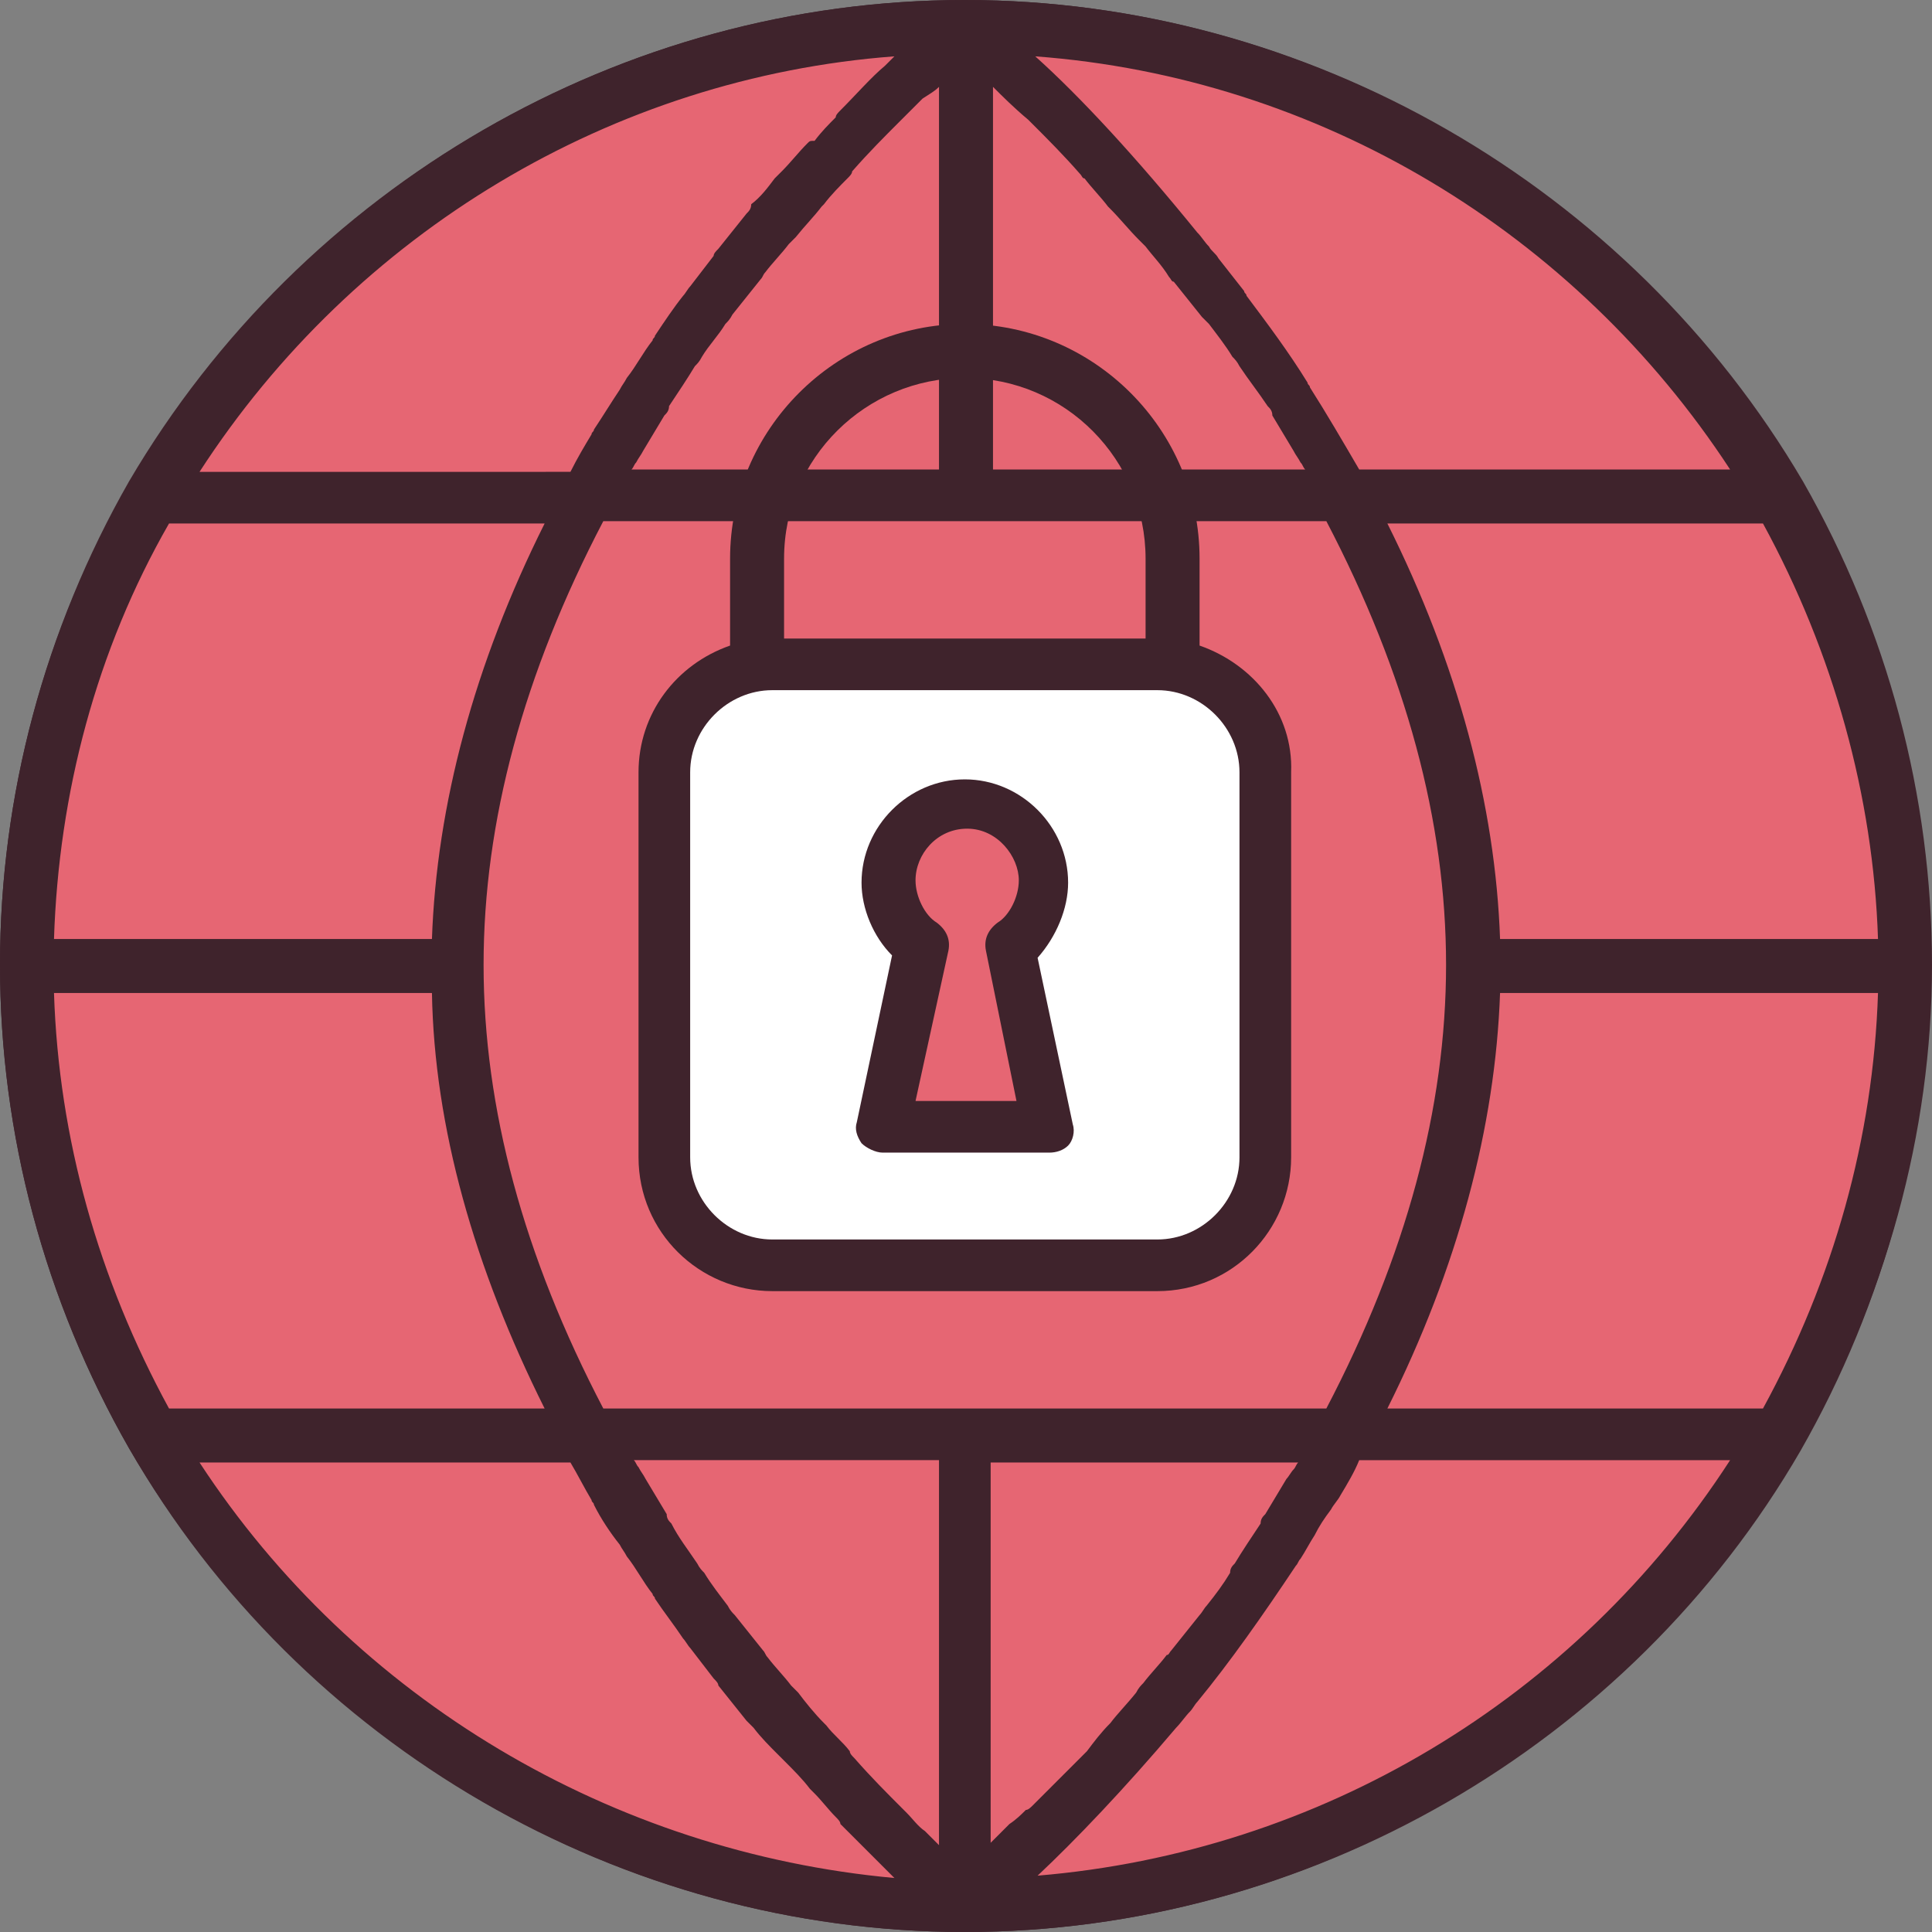 <?xml version="1.0" encoding="utf-8"?>
<!-- Generator: Adobe Illustrator 23.0.3, SVG Export Plug-In . SVG Version: 6.00 Build 0)  -->
<svg version="1.1" id="layer_1" xmlns="http://www.w3.org/2000/svg" xmlns:xlink="http://www.w3.org/1999/xlink" x="0px" y="0px"
	 viewBox="0 0 82.3 82.3" style="enable-background:new 0 0 82.3 82.3;" xml:space="preserve">
<rect x="0" y="0" width="82.3" height="82.3" fill="#808080" stroke="none"/>
<style type="text/css">
	.st0{fill:#3F232C;}
	.st1{fill:#E66673;}
	.st2{fill:#FFFFFF;}
</style>
<g>
	<g>
		<path class="st0" d="M41.1,82.3c-14.6,0-28.2-7.9-35.6-20.6C1.9,55.4,0,48.3,0,41.1c0-7.2,1.9-14.3,5.5-20.6
			C12.9,7.9,26.5,0,41.1,0c14.6,0,28.2,7.9,35.6,20.6l0,0c3.6,6.3,5.5,13.4,5.5,20.6c0,7.2-1.9,14.3-5.5,20.6
			C69.4,74.4,55.7,82.3,41.1,82.3z M41.1,2.3c-13.8,0-26.7,7.4-33.6,19.4c-3.4,5.9-5.2,12.6-5.2,19.4s1.8,13.5,5.2,19.4
			C14.4,72.6,27.3,80,41.1,80c13.8,0,26.7-7.4,33.6-19.4c3.4-5.9,5.2-12.6,5.2-19.4c0-6.8-1.8-13.5-5.2-19.4l0,0
			C67.8,9.7,54.9,2.3,41.1,2.3z"/>
		<path class="st1" d="M79.7,30.6c-0.7-2.5-1.6-4.9-2.8-7.2c-0.4-0.8-0.8-1.5-1.2-2.3c-1.7-3-3.8-5.7-6.2-8.2
			c-3.6-3.7-7.9-6.6-12.7-8.7c-1.6-0.7-3.3-1.3-5-1.7c-3.4-0.9-7-1.4-10.7-1.4l0,0v0v0c-6.5,0-12.6,1.5-18,4.3
			c-3.1,1.6-5.9,3.5-8.5,5.8c-1.3,1.1-2.5,2.4-3.6,3.7c-1.1,1.3-2.2,2.7-3.1,4.1c-0.5,0.7-0.9,1.4-1.4,2.2c-3.4,5.9-5.4,12.7-5.4,20
			v0l0,0c0,0.9,0,1.8,0.1,2.7c0.3,4.5,1.4,8.8,3,12.7c0.7,1.6,1.4,3.1,2.3,4.6c0.4,0.7,0.9,1.5,1.4,2.2c1,1.4,2,2.8,3.1,4.1
			c1.1,1.3,2.3,2.5,3.6,3.7c2.6,2.3,5.4,4.2,8.5,5.8c5.4,2.7,11.5,4.3,18,4.3l0,0l0,0l0,0c3.7,0,7.3-0.5,10.7-1.4
			c1.7-0.5,3.4-1.1,5-1.7c4.8-2,9.1-5,12.7-8.7c2.4-2.4,4.5-5.2,6.2-8.2c0.6-1,1.1-2,1.5-3c1-2.1,1.8-4.2,2.4-6.5
			c0.7-2.5,1.1-5.1,1.3-7.8c0.1-0.9,0.1-1.8,0.1-2.7l0,0v0C81.1,37.5,80.6,34,79.7,30.6z"/>
		<path class="st0" d="M82.3,41.1c0-7.2-1.9-14.3-5.5-20.6c0,0,0,0,0,0C69.4,7.9,55.7,0,41.1,0l0,0l0,0C26.5,0,12.9,7.9,5.5,20.6
			C1.9,26.8,0,33.9,0,41.1c0,7.2,1.9,14.3,5.5,20.6c7.3,12.7,21,20.6,35.6,20.6l0,0l0,0l0,0c14.6,0,28.2-7.9,35.6-20.6
			C80.3,55.4,82.3,48.3,82.3,41.1L82.3,41.1L82.3,41.1z M73.7,20H57.9c-0.7-1.2-1.4-2.4-2.1-3.5c0-0.1-0.1-0.1-0.1-0.2
			c-0.8-1.3-1.7-2.5-2.6-3.7c0-0.1-0.1-0.1-0.1-0.2c-0.4-0.5-0.7-0.9-1.1-1.4c-0.1-0.2-0.3-0.3-0.4-0.5c-0.2-0.2-0.3-0.4-0.5-0.6
			c-2.6-3.2-5-5.8-6.9-7.5C56.2,3.3,67.1,9.9,73.7,20z M40,20H26.9c0.1-0.1,0.1-0.2,0.2-0.3c0.1-0.2,0.2-0.3,0.3-0.5
			c0.3-0.5,0.6-1,0.9-1.5c0.1-0.1,0.2-0.2,0.2-0.4c0.4-0.6,0.8-1.2,1.1-1.7c0.1-0.1,0.2-0.2,0.3-0.4c0.3-0.5,0.7-0.9,1-1.4
			c0.1-0.1,0.2-0.2,0.3-0.4c0.4-0.5,0.8-1,1.2-1.5c0.1-0.1,0.1-0.2,0.2-0.3c0.3-0.4,0.7-0.8,1-1.2c0.1-0.1,0.2-0.2,0.3-0.3
			c0.4-0.5,0.8-0.9,1.1-1.3c0,0,0.1-0.1,0.1-0.1c0.3-0.4,0.7-0.8,1-1.1c0.1-0.1,0.2-0.2,0.2-0.3c0.7-0.8,1.4-1.5,2-2.1
			c0.1-0.1,0.1-0.1,0.2-0.2c0.3-0.3,0.6-0.6,0.8-0.8c0,0,0,0,0,0C39.6,4,39.8,3.9,40,3.7V20z M42.3,3.7c0.4,0.4,0.9,0.9,1.5,1.4
			c0.1,0.1,0.1,0.1,0.2,0.2c0.6,0.6,1.3,1.3,2,2.1c0.1,0.1,0.1,0.2,0.2,0.2c0.3,0.4,0.7,0.8,1,1.2c0,0,0.1,0.1,0.1,0.1
			c0.4,0.4,0.8,0.9,1.2,1.3c0.1,0.1,0.2,0.2,0.3,0.3c0.3,0.4,0.7,0.8,1,1.3c0.1,0.1,0.1,0.2,0.2,0.2c0.4,0.5,0.8,1,1.2,1.5
			c0.1,0.1,0.2,0.2,0.3,0.3c0.3,0.4,0.7,0.9,1,1.4c0.1,0.1,0.2,0.2,0.3,0.4c0.4,0.6,0.8,1.1,1.2,1.7c0.1,0.1,0.2,0.2,0.2,0.4
			c0.3,0.5,0.6,1,0.9,1.5c0.1,0.2,0.2,0.3,0.3,0.5c0.1,0.1,0.1,0.2,0.2,0.3H42.3V3.7z M38.1,2.4c-0.1,0.1-0.2,0.2-0.2,0.2
			c-0.1,0.1-0.1,0.1-0.2,0.2c-0.6,0.5-1.2,1.2-1.9,1.9c-0.1,0.1-0.2,0.2-0.2,0.3c-0.3,0.3-0.6,0.6-0.9,1C34.5,6,34.5,6,34.4,6.1
			c-0.4,0.4-0.7,0.8-1.1,1.2c-0.1,0.1-0.2,0.2-0.3,0.3c-0.3,0.4-0.6,0.8-1,1.1C32,8.9,31.9,9,31.8,9.1c-0.4,0.5-0.8,1-1.2,1.5
			c-0.1,0.1-0.2,0.2-0.2,0.3c-0.3,0.4-0.7,0.9-1,1.3c-0.1,0.1-0.2,0.3-0.3,0.4c-0.4,0.5-0.8,1.1-1.2,1.7c0,0.1-0.1,0.1-0.1,0.2
			c-0.4,0.5-0.7,1.1-1.1,1.6c-0.1,0.2-0.2,0.3-0.3,0.5c-0.4,0.6-0.7,1.1-1.1,1.7c0,0.1-0.1,0.1-0.1,0.2c-0.3,0.5-0.6,1-0.9,1.6H8.5
			C15.1,9.9,26.1,3.3,38.1,2.4z M7.2,22.3h16c-3,6-4.6,12-4.8,17.7L2.3,40C2.5,33.8,4.1,27.7,7.2,22.3z M18.4,42.3
			C18.5,48,20.2,54,23.2,60h-16c-3-5.5-4.7-11.5-4.9-17.7H18.4z M8.5,62.3h15.8c0.3,0.5,0.6,1.1,0.9,1.6c0,0.1,0.1,0.1,0.1,0.2
			c0.3,0.6,0.7,1.2,1.1,1.7c0.1,0.2,0.2,0.3,0.3,0.5c0.4,0.5,0.7,1.1,1.1,1.6c0,0.1,0.1,0.1,0.1,0.2c0.4,0.6,0.8,1.1,1.2,1.7
			c0.1,0.1,0.2,0.3,0.3,0.4c0.3,0.4,0.7,0.9,1,1.3c0.1,0.1,0.2,0.2,0.2,0.3c0.4,0.5,0.8,1,1.2,1.5c0.1,0.1,0.2,0.2,0.3,0.3
			c0.3,0.4,0.7,0.8,1,1.1c0.1,0.1,0.2,0.2,0.3,0.3c0.4,0.4,0.8,0.8,1.1,1.2c0.1,0.1,0.1,0.1,0.2,0.2c0.3,0.3,0.6,0.7,0.9,1
			c0.1,0.1,0.2,0.2,0.2,0.3c0.7,0.7,1.3,1.3,1.9,1.9c0.1,0.1,0.1,0.1,0.2,0.2c0.1,0.1,0.2,0.2,0.2,0.2C26.1,78.9,15.1,72.4,8.5,62.3
			z M40,78.6c-0.2-0.2-0.4-0.4-0.6-0.6c0,0,0,0,0,0c-0.3-0.2-0.5-0.5-0.8-0.8c-0.1-0.1-0.1-0.1-0.2-0.2c-0.6-0.6-1.3-1.3-2-2.1
			c-0.1-0.1-0.2-0.2-0.2-0.3c-0.3-0.4-0.7-0.7-1-1.1c0,0-0.1-0.1-0.1-0.1c-0.4-0.4-0.8-0.9-1.1-1.3c-0.1-0.1-0.2-0.2-0.3-0.3
			c-0.3-0.4-0.7-0.8-1-1.2c-0.1-0.1-0.1-0.2-0.2-0.3c-0.4-0.5-0.8-1-1.2-1.5c-0.1-0.1-0.2-0.2-0.3-0.4c-0.3-0.4-0.7-0.9-1-1.4
			c-0.1-0.1-0.2-0.2-0.3-0.4c-0.4-0.6-0.8-1.1-1.1-1.7c-0.1-0.1-0.2-0.2-0.2-0.4c-0.3-0.5-0.6-1-0.9-1.5c-0.1-0.2-0.2-0.3-0.3-0.5
			c-0.1-0.1-0.1-0.2-0.2-0.3H40V78.6z M41.1,60H25.7c-3.4-6.5-5.1-12.8-5.1-18.9v0l0,0c0-6.1,1.7-12.4,5.1-18.9h15.4h15.4
			c3.4,6.5,5.1,12.8,5.1,18.9l0,0v0c0,6.1-1.7,12.4-5.1,18.9H41.1z M43.7,77.1c-0.2,0.2-0.4,0.4-0.7,0.6c-0.1,0.1-0.1,0.1-0.2,0.2
			c-0.2,0.2-0.4,0.4-0.6,0.6V62.3h13.1c-0.1,0.1-0.1,0.2-0.2,0.3c-0.1,0.1-0.2,0.3-0.3,0.4c-0.3,0.5-0.6,1-0.9,1.5
			c-0.1,0.1-0.2,0.2-0.2,0.4c-0.4,0.6-0.8,1.2-1.1,1.7c-0.1,0.1-0.2,0.2-0.2,0.4c-0.3,0.5-0.6,0.9-1,1.4c-0.1,0.1-0.2,0.3-0.3,0.4
			c-0.4,0.5-0.8,1-1.2,1.5c-0.1,0.1-0.1,0.2-0.2,0.2c-0.3,0.4-0.7,0.8-1,1.2c-0.1,0.1-0.2,0.2-0.3,0.4c-0.4,0.5-0.8,0.9-1.1,1.3
			c0,0,0,0,0,0c-0.4,0.4-0.7,0.8-1,1.2c-0.1,0.1-0.2,0.2-0.3,0.3c-0.3,0.3-0.6,0.6-0.9,0.9c-0.1,0.1-0.1,0.1-0.2,0.2
			c-0.3,0.3-0.6,0.6-0.9,0.9C43.9,77,43.8,77.1,43.7,77.1z M44.2,79.9c1.6-1.5,3.7-3.7,5.9-6.3c0.2-0.2,0.4-0.5,0.6-0.7
			c0.1-0.1,0.2-0.3,0.3-0.4c1.4-1.7,2.8-3.7,4.2-5.8c0.1-0.1,0.1-0.2,0.2-0.3c0.2-0.3,0.4-0.7,0.6-1c0.2-0.4,0.4-0.7,0.7-1.1
			c0.1-0.2,0.3-0.4,0.4-0.6c0.3-0.5,0.6-1,0.8-1.5h15.8C67.1,72.4,56.2,78.9,44.2,79.9z M75.1,60h-16c3-6,4.6-12,4.8-17.7H80
			C79.8,48.5,78.1,54.5,75.1,60z M63.9,40c-0.2-5.7-1.8-11.7-4.8-17.7h16c3,5.5,4.7,11.6,4.9,17.7L63.9,40z"/>
		<path class="st2" d="M49.8,53.9H32.4c-2.2,0-4.1-1.8-4.1-4.1V32.4c0-2.2,1.8-4.1,4.1-4.1h17.4c2.2,0,4.1,1.8,4.1,4.1v17.4
			C53.9,52.1,52.1,53.9,49.8,53.9z"/>
		<path class="st0" d="M51.1,27.5v-3.7c0-5.5-4.5-10-10-10s-10,4.5-10,10v3.7c-2.3,0.8-3.9,2.9-3.9,5.4v16.4c0,3.2,2.6,5.7,5.7,5.7
			h16.4c3.2,0,5.7-2.6,5.7-5.7V32.9C55.1,30.4,53.4,28.3,51.1,27.5z M41.1,16.1c4.3,0,7.7,3.5,7.7,7.7v3.4H33.4v-3.4
			C33.4,19.5,36.9,16.1,41.1,16.1z M52.8,49.3c0,1.9-1.6,3.5-3.5,3.5H32.9c-1.9,0-3.5-1.6-3.5-3.5V32.9c0-1.9,1.6-3.5,3.5-3.5h16.4
			c1.9,0,3.5,1.6,3.5,3.5V49.3z"/>
		<path class="st1" d="M44.7,48l-1.6-7.7c0.8-0.6,1.4-1.7,1.4-2.7c0-1.7-1.5-3.3-3.3-3.3c-1.8,0-3.3,1.6-3.3,3.3
			c0,1,0.5,2.2,1.4,2.7L37.6,48H44.7z"/>
		<path class="st0" d="M44.7,49.1h-7.1c-0.3,0-0.7-0.2-0.9-0.4c-0.2-0.3-0.3-0.6-0.2-0.9l1.5-7.1c-0.8-0.8-1.3-2-1.3-3.1
			c0-2.4,2-4.4,4.4-4.4c2.4,0,4.4,2,4.4,4.4c0,1.1-0.5,2.3-1.3,3.2l1.5,7.1c0.1,0.3,0,0.7-0.2,0.9C45.3,49,45,49.1,44.7,49.1z
			 M39,46.9h4.3L42,40.5c-0.1-0.5,0.1-0.9,0.5-1.2c0.5-0.3,0.9-1.1,0.9-1.8c0-1-0.9-2.2-2.2-2.2c-1.3,0-2.2,1.1-2.2,2.2
			c0,0.7,0.4,1.5,0.9,1.8c0.4,0.3,0.6,0.7,0.5,1.2L39,46.9z"/>
	</g>
</g>
</svg>
